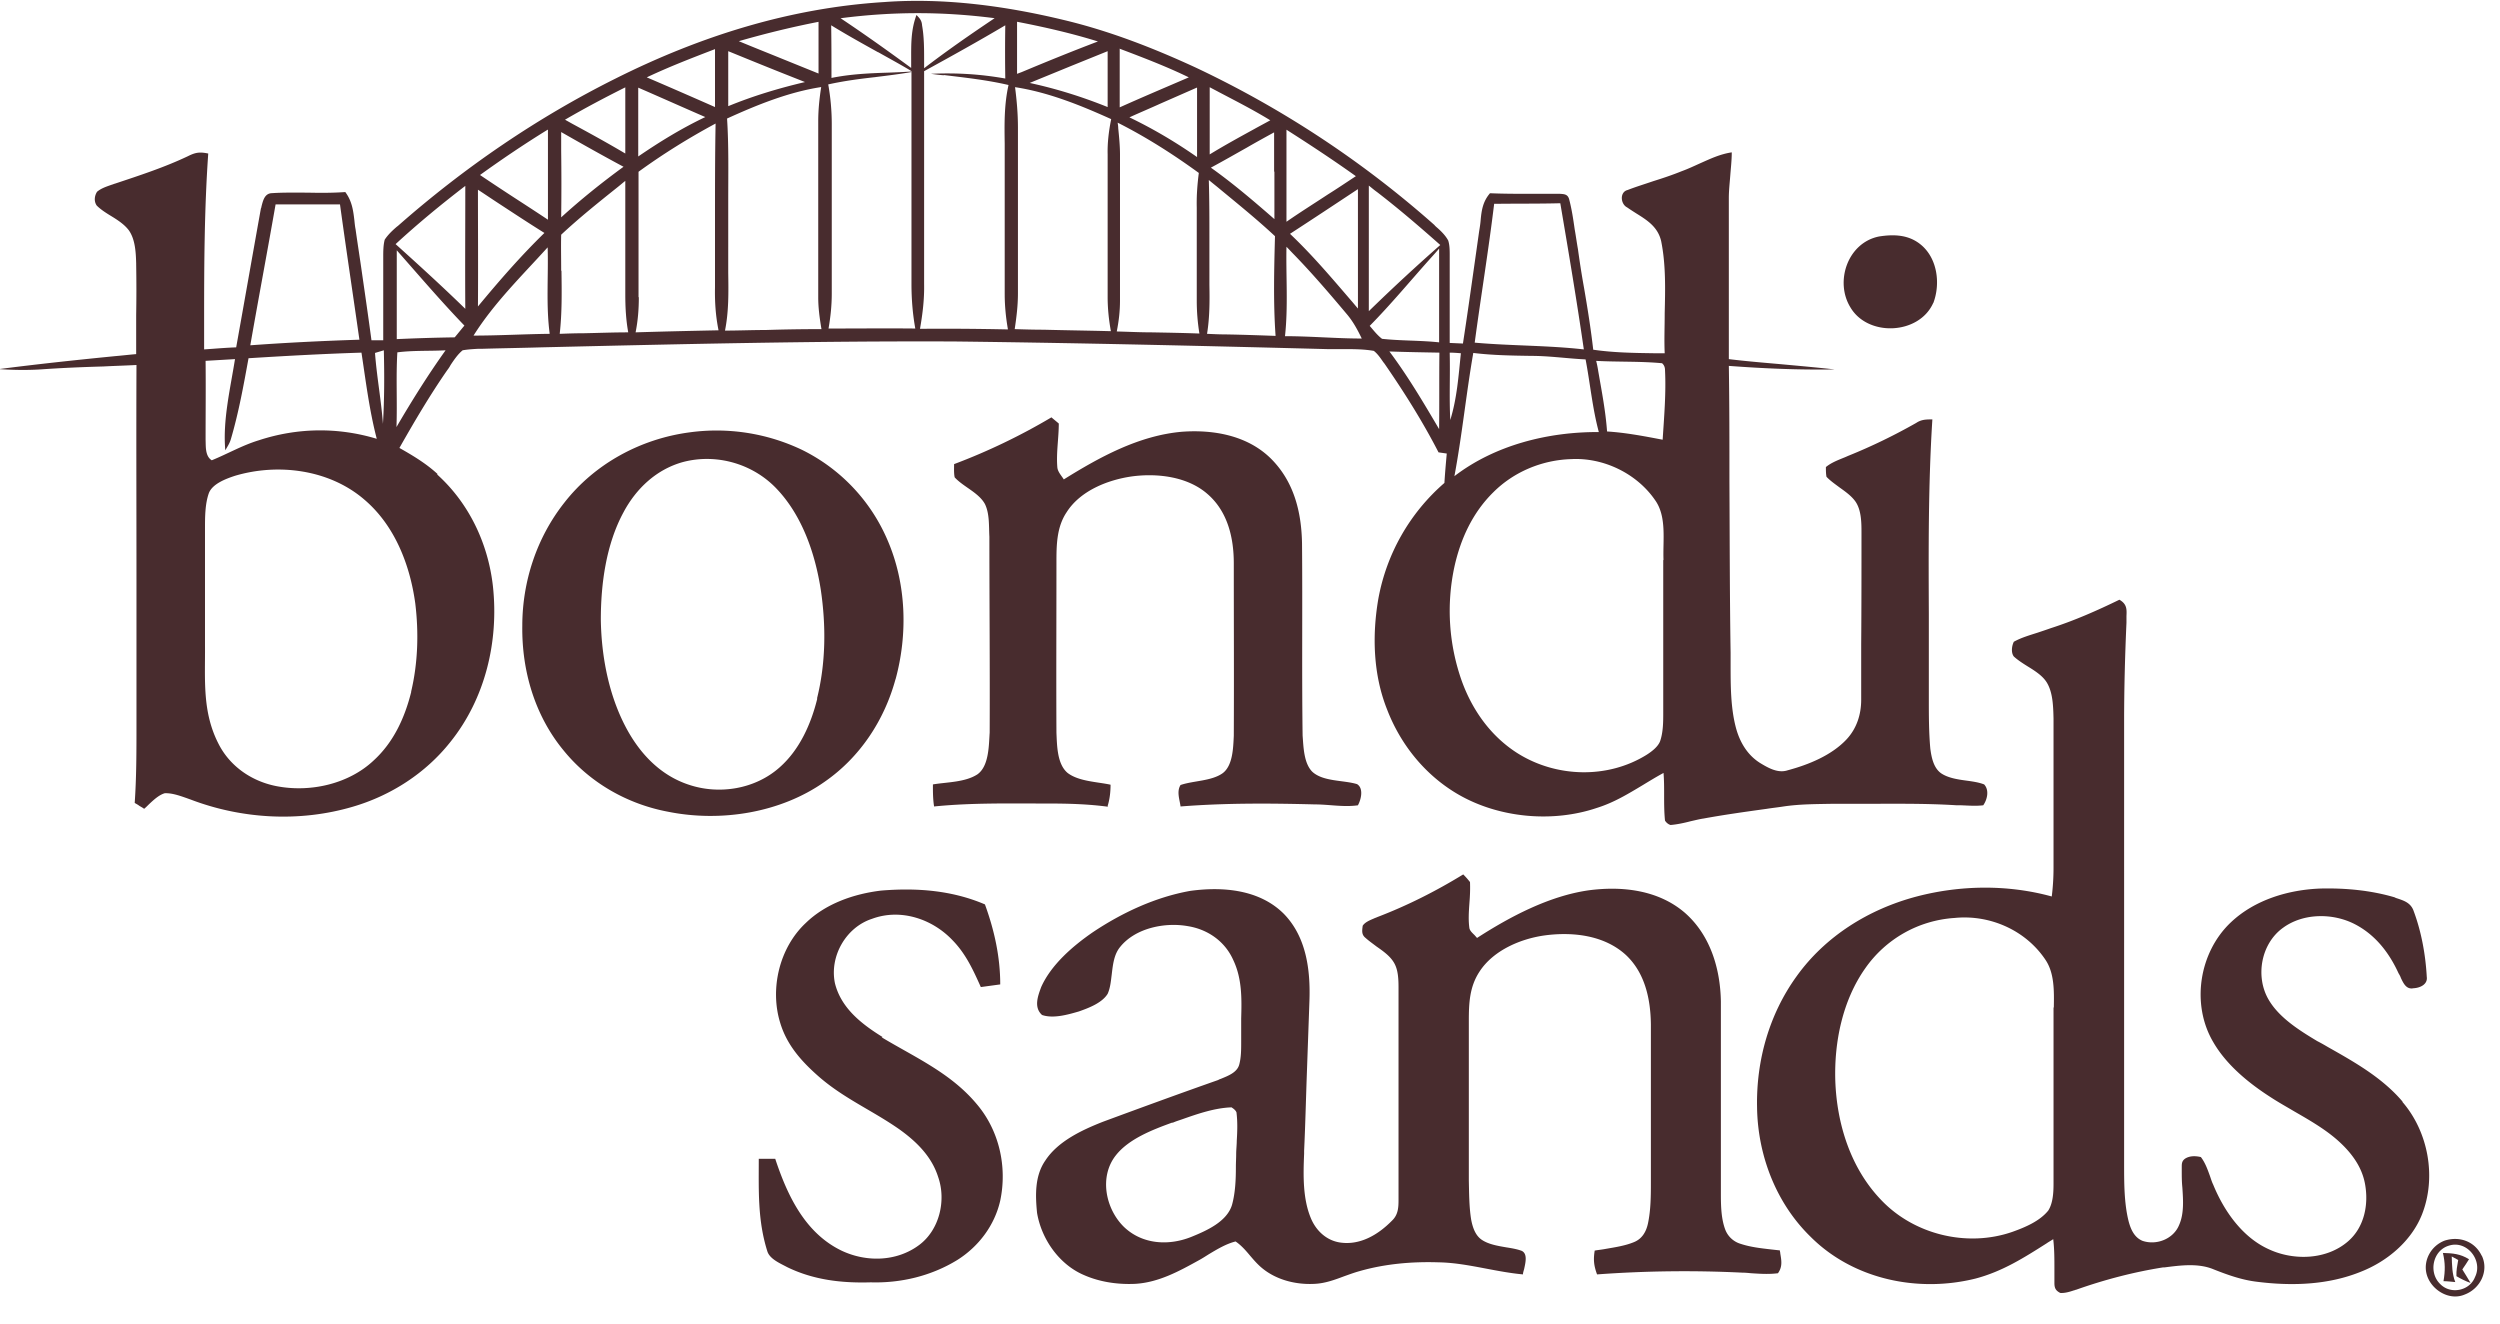 <?xml version="1.0" encoding="utf-8"?>
<svg xmlns="http://www.w3.org/2000/svg" fill="none" height="45" width="85">
  <g clip-path="url(#a)" fill="#482C2E">
    <path d="M14.88 16.12c-.39-.36-.84-.63-1.3-.89.51-.9 1.04-1.8 1.63-2.65a.99.99 0 0 0 .11-.17c.12-.18.25-.37.41-.5.17-.03.34-.04.51-.05h.12c.68-.02 1.36-.03 2.04-.05 4.68-.11 9.37-.22 14.05-.2 4.23.05 8.46.15 12.69.26h.53c.35 0 .7 0 1.04.06.13.1.23.25.32.38l.04.05c.67.97 1.3 1.97 1.84 3.02l.28.04c-.03.33-.06.67-.08 1a6.824 6.824 0 0 0-2.25 3.96c-.21 1.24-.17 2.56.3 3.74.46 1.2 1.3 2.24 2.42 2.89 1.38.8 3.2.97 4.71.46.58-.18 1.07-.48 1.57-.78.23-.14.46-.28.7-.41.02.25.02.49.02.74 0 .29 0 .59.03.88.05.08.12.13.19.15.23-.02.46-.07.69-.13.14-.03.29-.07.43-.09.71-.13 1.43-.23 2.15-.33.19-.03.38-.05.57-.08.54-.08 1.08-.08 1.62-.09h.94c1.11 0 2.23-.02 3.33.05h.15c.25.01.5.03.75 0 .14-.2.21-.52.03-.71-.18-.07-.39-.1-.61-.13-.3-.04-.61-.09-.84-.24-.27-.18-.34-.55-.38-.85-.05-.56-.05-1.12-.05-1.69v-2.87c-.01-2.21-.02-4.42.12-6.63-.21 0-.37 0-.55.12-.74.42-1.5.79-2.29 1.11-.05.02-.09.04-.14.06-.22.09-.46.18-.64.33 0 .11 0 .22.02.33.12.13.28.24.44.36.21.15.42.3.55.49.19.28.2.69.2 1.02v.06c0 1.25 0 2.51-.01 3.76v1.89c0 .5-.15.97-.49 1.34-.51.55-1.3.87-2.01 1.06-.33.11-.66-.08-.94-.25-.43-.27-.69-.71-.82-1.2-.18-.68-.18-1.44-.18-2.15v-.39c-.03-1.95-.03-3.9-.04-5.85 0-1.31 0-2.61-.02-3.91 1.2.09 2.39.14 3.6.12-.55-.06-1.09-.11-1.64-.16-.65-.06-1.31-.11-1.96-.19V6.74c0-.26.03-.52.05-.78.02-.26.05-.52.05-.78-.4.06-.73.22-1.07.37-.2.09-.41.19-.63.27-.32.13-.65.24-.97.34-.29.1-.59.19-.87.3-.28.07-.24.48-.02.59.1.07.21.14.32.21.37.23.73.46.84.94.16.79.14 1.62.12 2.45 0 .46-.02.91 0 1.36h-.39c-.68-.01-1.36-.02-2.04-.12-.08-.7-.19-1.39-.31-2.09-.08-.44-.15-.89-.21-1.33-.04-.22-.07-.45-.11-.67-.05-.35-.1-.69-.19-1.03-.05-.17-.17-.17-.31-.18h-.95c-.48 0-.96 0-1.43-.02-.25.29-.29.6-.32.94-.01.12-.03.24-.05.36l-.15 1.06c-.13.92-.26 1.84-.4 2.75l-.45-.02V8.69c0-.17 0-.35-.05-.51-.09-.17-.24-.32-.39-.45 0 0-.06-.05-.08-.08a34.242 34.242 0 0 0-8.11-5.35c-1.45-.67-2.94-1.25-4.49-1.62C34.18.2 32.1-.08 30.06.07c-3.21.2-6.25 1.16-9.11 2.59C18.26 4 15.78 5.7 13.53 7.68l-.04.03c-.15.13-.3.27-.41.44-.05.19-.05.4-.05.61V11.57h-.4c-.1-.75-.21-1.51-.32-2.27-.07-.5-.15-1-.22-1.5-.02-.1-.03-.2-.04-.3-.04-.34-.08-.66-.31-.97-.42.03-.85.03-1.27.02-.42 0-.84-.01-1.26.02-.22.03-.27.26-.32.45 0 .02-.01.05-.02.07-.28 1.56-.56 3.16-.84 4.72-.27.01-.54.03-.81.05l-.28.02v-1.07c0-1.87.01-3.73.14-5.59-.29-.06-.43-.04-.69.09-.8.38-1.63.65-2.47.93-.04.01-.08.03-.12.04-.17.06-.36.12-.5.24-.09.14-.11.33-.01.47.13.13.3.24.48.35.23.14.46.29.61.49.22.31.24.76.25 1.13V9c.01.57.01 1.14 0 1.71v1.33c-.24.02-.49.05-.73.07-1.31.13-2.63.27-3.94.44.47.03.95.04 1.42.01.71-.05 1.42-.08 2.13-.1.38-.02.75-.03 1.13-.05-.01 2.46 0 4.92 0 7.38v4.88c0 .88 0 1.76-.06 2.63.05.03.11.06.16.1.05.03.11.06.16.1.05-.04.11-.1.16-.15.16-.15.34-.32.54-.38.23-.01.47.07.7.15.06.02.11.04.17.06 1.75.67 3.72.78 5.52.25 1.3-.38 2.48-1.14 3.32-2.2 1.19-1.48 1.65-3.42 1.45-5.29-.16-1.45-.81-2.83-1.9-3.81l.02-.01Zm41.67 2.91v5.19c0 .32 0 .68-.11.99-.08.19-.28.34-.45.45-1.33.83-3.09.78-4.41-.06-.89-.57-1.51-1.44-1.87-2.42a7.133 7.133 0 0 1-.26-3.91c.21-.95.62-1.84 1.32-2.53.7-.7 1.66-1.1 2.65-1.13 1.1-.06 2.23.49 2.85 1.39.41.57.26 1.38.29 2.05l-.01-.02Zm-.04-6.68c.07.06.1.14.1.23.04.78-.03 1.59-.08 2.37-.63-.12-1.25-.24-1.89-.28-.05-.69-.18-1.36-.3-2.05a3.61 3.61 0 0 0-.07-.35c.75.04 1.5.01 2.24.08ZM50.8 6.93h.09c.72-.01 1.44 0 2.16-.02.28 1.65.56 3.31.8 4.97-1.24-.14-2.48-.12-3.71-.23.21-1.57.47-3.14.66-4.71v-.01ZM50.09 12c.65.08 1.31.09 1.97.1.62 0 1.23.09 1.85.12.16.84.23 1.65.45 2.47-1.72-.01-3.53.44-4.91 1.5.26-1.39.4-2.8.64-4.18V12Zm-.8-.01c.13 0 .25.01.38.02-.08.77-.13 1.52-.36 2.27-.04-.76 0-1.52-.02-2.29Zm-35.81 2.53c.03-.85-.02-1.69.03-2.54.54-.07 1.1-.04 1.64-.07-.6.84-1.15 1.72-1.67 2.61Zm1.98-3.05c-.66.01-1.31.03-1.97.06V8.51c.76.86 1.5 1.73 2.3 2.56-.11.13-.22.27-.33.4Zm33.47 3.12c-.53-.9-1.06-1.8-1.69-2.64.57.02 1.14.03 1.7.04-.01.87 0 1.73-.01 2.6Zm0-2.95c-.65-.07-1.3-.05-1.94-.12-.16-.12-.29-.29-.42-.44.72-.73 1.38-1.53 2.07-2.3.1-.11.2-.22.29-.33v3.2-.01Zm-2.11-5.11c.74.57 1.45 1.18 2.15 1.8-.83.73-1.64 1.48-2.43 2.25V6.31c.09.07.18.15.28.22Zm-3.08-2.12c.8.51 1.59 1.03 2.36 1.58-.32.21-.63.42-.95.62-.47.31-.95.61-1.41.93V4.41Zm2.43 2.02V10.49c-.08-.09-.15-.18-.23-.27-.67-.78-1.33-1.56-2.08-2.27.77-.5 1.54-1.01 2.31-1.52Zm-2.43 1.96c.09.09.17.18.26.27.63.65 1.22 1.34 1.8 2.03.21.25.36.53.5.82-.87 0-1.74-.08-2.61-.08.11-1.01.03-2.03.05-3.04Zm-.41-2.56v1.62c-.7-.61-1.4-1.21-2.16-1.75.41-.22.81-.45 1.22-.68.31-.18.62-.35.93-.52v1.34l.01-.01Zm-2.21-2.87c.11.06.21.11.32.17.59.31 1.18.61 1.75.96-.18.1-.37.2-.55.3-.51.28-1.02.56-1.51.86V2.96h-.01Zm0 6.14v-.95c0-.68 0-1.35-.02-2.03.13.11.26.21.39.32.63.52 1.26 1.03 1.86 1.59-.03 1.12-.06 2.27.02 3.39-.56-.02-1.12-.04-1.68-.05-.22 0-.43-.01-.65-.02.09-.56.09-1.11.08-1.66V9.1Zm-.42-6.12V5.34c-.73-.51-1.49-.96-2.3-1.35.35-.16.71-.31 1.06-.47l1.23-.54h.01Zm-2.62-1.32c.79.3 1.58.6 2.34.97-.79.34-1.57.67-2.35 1.02v-2l.01.01Zm-.06 2.7c0-.06-.01-.13-.02-.19.97.49 1.88 1.07 2.76 1.71-.05.39-.08.78-.07 1.18v3.16c0 .38.03.75.09 1.12-.54-.02-1.09-.03-1.63-.04-.39 0-.78-.02-1.18-.03.07-.35.11-.69.11-1.05V5.26c0-.3-.03-.6-.06-.9Zm-.69-2.95c-.87.33-1.73.68-2.59 1.04l-.16.06V.74c.93.18 1.85.39 2.75.67Zm.33.33v1.9c-.87-.35-1.73-.62-2.65-.82.46-.19.93-.38 1.39-.57l1.26-.51Zm-3.17 1.22c1.14.17 2.25.62 3.29 1.09-.08.4-.13.8-.12 1.2v4.85c0 .39.04.77.11 1.16-.76-.02-1.53-.03-2.29-.05-.33 0-.66-.01-.98-.02.06-.4.11-.8.11-1.21V4.34c0-.47-.04-.93-.1-1.39l-.02.01Zm-2.41-.41c.74.09 1.48.17 2.21.34-.15.67-.14 1.33-.13 2v5.1c0 .41.04.81.11 1.21-1-.02-1.99-.03-2.99-.02.09-.51.15-1.01.14-1.52V2.42c.93-.51 1.85-1.02 2.76-1.56-.01.6-.01 1.21 0 1.81-.85-.15-1.66-.2-2.53-.16.15.02.3.04.45.05l-.02-.01ZM33.83.61c-.82.55-1.63 1.11-2.41 1.71v-.26c0-.4 0-.81-.07-1.2-.01-.16-.08-.24-.19-.35-.19.51-.18.99-.18 1.51v.29c-.79-.58-1.59-1.15-2.4-1.69 1.79-.23 3.46-.23 5.25 0V.61Zm-3.98 1.16c.39.22.78.43 1.16.66-.28.02-.55.03-.82.04-.64.02-1.28.05-1.92.18 0-.6 0-1.19-.01-1.79.52.32 1.06.62 1.6.92l-.01-.01Zm-.08.85c.41-.05.81-.1 1.22-.17v7.2c0 .52.04 1.02.13 1.52-.98-.01-1.97 0-2.95 0 .07-.4.11-.79.11-1.19V4.23c0-.46-.04-.91-.12-1.36.54-.12 1.08-.19 1.62-.25h-.01ZM27.83.73V2.5l-1.26-.51c-.49-.2-.97-.39-1.45-.59.9-.26 1.8-.48 2.72-.66l-.01-.01Zm-3.07 1.01c.71.29 1.42.58 2.13.86l.48.19c-.89.21-1.76.47-2.61.82V1.73v.01Zm0 6.67V6.82c0-.93.02-1.87-.04-2.79 1.01-.46 2.09-.9 3.2-1.07-.06.39-.1.77-.1 1.17v5.98c0 .37.05.72.11 1.08-.64 0-1.27.01-1.9.03-.46 0-.92.02-1.38.02.13-.65.12-1.3.11-1.97v-.86Zm-.45-6.74v1.97c-.77-.34-1.55-.68-2.32-1.01.76-.36 1.54-.66 2.32-.96Zm-.33 2.31c-.8.38-1.55.84-2.28 1.34V2.98c.76.33 1.52.67 2.28 1Zm-2.27 6.12V5.84c.84-.61 1.71-1.15 2.62-1.64-.02 1.08-.02 2.17-.02 3.25v2.31c-.01.5.02.97.12 1.47-.94.02-1.88.04-2.82.07.08-.4.11-.79.11-1.19l-.01-.01Zm-.45-7.14v2.26c-.59-.35-1.19-.68-1.8-1.01l-.25-.14c.67-.39 1.35-.75 2.05-1.1v-.01Zm-2.18 1.53c.7.4 1.41.8 2.12 1.18-.74.54-1.45 1.11-2.12 1.72.01-.75.01-1.51 0-2.26v-.65.01Zm0 4.71c0-.41-.01-.82 0-1.22.61-.57 1.26-1.09 1.91-1.61.09-.07.18-.15.27-.22v3.84c0 .44.02.87.1 1.31-.5 0-1 .02-1.5.03-.28 0-.56.01-.83.02.08-.71.07-1.43.06-2.14l-.01-.01Zm-.45-4.79v3.06c-.36-.24-.73-.48-1.1-.72-.4-.26-.81-.53-1.21-.8.75-.54 1.52-1.06 2.3-1.54h.01Zm-2.38 2.04c.23.15.45.3.68.45.52.34 1.05.69 1.58 1.02-.81.79-1.54 1.63-2.26 2.5.01-1.32 0-2.65 0-3.97Zm2.37 1.96c.03.97-.06 1.97.07 2.94-.87.01-1.73.06-2.59.06.69-1.1 1.65-2.04 2.52-3Zm-2.8-2.08c0 1.39-.01 2.78 0 4.17-.77-.75-1.57-1.48-2.37-2.2.76-.7 1.55-1.35 2.37-1.98v.01Zm-2.77 5.58c.02.83.02 1.66-.03 2.5-.06-.81-.21-1.6-.27-2.41l.3-.09ZM9.37 6.95h2.19c.21 1.53.44 3.06.66 4.6-1.24.04-2.47.1-3.71.19.28-1.6.58-3.19.86-4.79Zm-2.4 5.32 1.02-.06c-.16 1.01-.42 2.08-.33 3.1.07-.12.15-.24.19-.38.27-.92.43-1.82.6-2.75 1.28-.08 2.56-.15 3.84-.19.15.99.27 1.97.52 2.93-1.32-.4-2.7-.38-4.01.05-.56.17-1.06.46-1.6.68-.23-.14-.2-.48-.21-.7 0-.89.01-1.79 0-2.68h-.02Zm7.01 11.26c-.22.88-.6 1.71-1.28 2.33-.84.79-2.12 1.08-3.24.88-.86-.15-1.63-.66-2.03-1.45-.56-1.09-.45-2.18-.46-3.36v-3.95c0-.39 0-.84.13-1.21.12-.32.58-.49.88-.59 1.47-.44 3.21-.22 4.4.8 1.04.88 1.56 2.22 1.74 3.54.12.99.09 2.02-.14 2.99v.02Z"/>
    <path d="M65.73 10.31c.25-.65.15-1.52-.42-1.99-.41-.34-.91-.36-1.42-.28-1.07.21-1.52 1.54-.97 2.42.6 1 2.33.92 2.81-.16v.01ZM37.649 27.44c.08-.25.11-.5.11-.76-.46-.1-1.08-.11-1.46-.4-.36-.3-.36-.94-.38-1.37-.01-1.92 0-3.84 0-5.76 0-.6 0-1.22.35-1.74.46-.72 1.38-1.09 2.2-1.21.87-.12 1.91 0 2.59.6.68.59.89 1.48.89 2.35 0 1.96.01 3.92 0 5.87-.02.4-.03 1.01-.38 1.27-.38.27-.99.25-1.43.4-.14.22-.03.5 0 .73 1.52-.12 3.04-.11 4.57-.07.48 0 .98.1 1.46.03.11-.2.2-.58-.03-.72-.46-.14-1.15-.08-1.52-.42-.29-.29-.3-.84-.33-1.23-.03-2.18 0-4.36-.02-6.54-.02-1.08-.28-2.11-1.07-2.89-.8-.78-1.95-.98-3.02-.9-1.46.13-2.79.86-4.01 1.62-.08-.13-.21-.26-.22-.42-.04-.49.05-.99.05-1.48-.08-.07-.17-.14-.25-.21a20.99 20.99 0 0 1-3.31 1.59c0 .15-.01.31.02.45.29.32.82.52 1.03.91.16.33.13.75.15 1.11 0 2.22.02 4.44.01 6.66-.03.43-.02 1.14-.42 1.42-.42.27-1.03.26-1.51.34 0 .26 0 .5.04.75 1.29-.13 2.61-.1 3.9-.1.68 0 1.35.02 2.02.11l-.03.01ZM30.448 23.1c.42-1.54.37-3.25-.27-4.73a6.083 6.083 0 0 0-2.92-3.08 6.75 6.75 0 0 0-3.81-.59c-1.67.22-3.23 1.07-4.26 2.39-.94 1.19-1.43 2.68-1.43 4.19-.02 1.52.42 3.04 1.4 4.23.89 1.1 2.17 1.83 3.56 2.09 1.79.36 3.82.04 5.32-1.02 1.2-.83 2.03-2.09 2.41-3.49v.01Zm-2.66.65c-.21.86-.6 1.74-1.28 2.34-.83.74-2.05.94-3.09.59-.91-.3-1.58-.97-2.05-1.79-.65-1.14-.92-2.52-.94-3.82 0-1.22.18-2.56.77-3.65.43-.81 1.12-1.46 2.02-1.71 1.13-.3 2.37.05 3.18.9.88.92 1.32 2.22 1.51 3.45.18 1.22.17 2.49-.13 3.69h.01ZM30.008 35.26c-.71-.44-1.41-.98-1.62-1.83-.19-.91.37-1.9 1.26-2.19.97-.36 2.05 0 2.74.73.45.46.7 1.01.96 1.59l.66-.09c0-.94-.2-1.84-.52-2.72-1.12-.48-2.32-.57-3.53-.47-.92.11-1.88.44-2.56 1.1-.9.84-1.23 2.24-.87 3.4.22.73.69 1.27 1.25 1.77.87.78 1.86 1.19 2.79 1.84.59.42 1.11.93 1.33 1.63.28.8.04 1.81-.66 2.32-.76.56-1.79.58-2.63.18-1.24-.6-1.84-1.88-2.25-3.12h-.56c0 1.09-.04 2.09.29 3.14.08.27.45.42.67.54.9.44 1.86.55 2.85.52 1.03.03 2.06-.22 2.94-.76.73-.46 1.27-1.18 1.46-2.02.24-1.14-.03-2.37-.79-3.27-.88-1.06-2.09-1.59-3.24-2.28l.03-.01ZM81.7 37.47c-.69-.82-1.63-1.35-2.55-1.87-.12-.07-.24-.14-.36-.2-.6-.36-1.29-.79-1.65-1.4-.47-.79-.27-1.92.49-2.46.69-.5 1.69-.5 2.43-.12.7.36 1.17.97 1.49 1.67.03.05.06.1.08.16.09.19.19.4.43.35.22-.01.49-.13.45-.39-.04-.74-.18-1.52-.44-2.22-.09-.28-.31-.36-.55-.44-.03-.01-.07-.02-.1-.04-.81-.24-1.68-.32-2.52-.3-1.09.04-2.23.38-3.04 1.14-1.09 1.02-1.37 2.79-.61 4.08.45.78 1.21 1.4 1.96 1.88.26.17.53.32.8.48.52.3 1.04.6 1.47.98.45.4.82.88.93 1.48.13.7-.02 1.47-.57 1.95-.73.64-1.86.67-2.71.27-.9-.41-1.52-1.31-1.88-2.19-.05-.1-.08-.21-.12-.32-.08-.22-.16-.44-.3-.62-.17-.04-.37-.05-.53.05-.12.08-.12.18-.12.29v.11c0 .19 0 .38.02.58.03.44.06.9-.11 1.28-.19.47-.76.7-1.24.54-.3-.12-.42-.43-.49-.72-.14-.6-.14-1.26-.14-1.9V24.55c0-1.13.03-2.26.08-3.38v-.22c.01-.23.02-.41-.24-.56-.76.37-1.53.71-2.34.97-.14.05-.29.1-.44.15-.28.09-.56.17-.81.31-.07.14-.1.37 0 .5.13.12.3.23.46.33.26.16.53.33.67.57.2.34.21.81.22 1.21v5.08c0 .32-.02.65-.06.97-1.49-.41-3.1-.39-4.59 0-1.63.43-3.11 1.35-4.09 2.72-.93 1.29-1.37 2.86-1.34 4.44.02 1.63.64 3.26 1.82 4.41 1.45 1.45 3.65 1.91 5.61 1.42.91-.24 1.65-.71 2.42-1.2.07-.05.15-.09.22-.14.04.34.04.67.04 1.01v.48c0 .17.04.26.2.34.16.01.32-.04.47-.09.02 0 .05-.02.07-.02.96-.34 1.95-.6 2.96-.76h.05c.55-.07 1.15-.15 1.67.07.48.19.96.36 1.47.42 1.19.15 2.43.11 3.55-.35.88-.35 1.69-1.03 2.05-1.92.51-1.27.23-2.83-.67-3.86l.03.02Zm-11.88-3.21v5.99c0 .3-.02.66-.18.91-.29.36-.79.57-1.21.72-1.54.54-3.35.1-4.47-1.08-1.04-1.08-1.51-2.59-1.56-4.06-.04-1.32.25-2.73 1.02-3.82.7-1 1.81-1.63 3.04-1.71 1.2-.12 2.42.42 3.09 1.43.3.45.29 1.05.28 1.61l-.01.01ZM60.48 42.51l-.27-.03c-.35-.04-.7-.08-1.03-.19a.802.802 0 0 1-.52-.48c-.14-.37-.15-.81-.15-1.21V34.05c-.02-1.12-.36-2.26-1.23-3.02-.9-.77-2.12-.91-3.26-.76-1.34.19-2.67.89-3.8 1.62-.03-.03-.06-.07-.09-.1-.07-.07-.15-.14-.17-.23-.04-.28-.02-.56 0-.85.02-.24.03-.49.02-.72-.07-.09-.15-.18-.23-.26-.93.57-1.9 1.06-2.92 1.45-.04.02-.08.03-.12.05-.14.06-.31.13-.38.25v.01c-.02.16-.04.29.1.4.11.1.24.19.37.29.23.16.47.33.6.56.14.24.15.56.15.85v7.2c0 .26-.01.51-.22.71-.47.48-1.1.86-1.8.74-.45-.08-.79-.41-.96-.82-.28-.67-.26-1.47-.23-2.19v-.1c.04-.85.06-1.69.09-2.54l.09-2.54c.04-1.06-.1-2.2-.88-2.99-.83-.82-2.07-.92-3.17-.77-1.18.21-2.32.74-3.32 1.41-.68.47-1.41 1.1-1.75 1.86-.11.3-.26.69.03.95.38.13.87-.01 1.25-.12.34-.12.79-.29.98-.6.09-.2.11-.43.14-.67.04-.34.08-.68.29-.93.52-.64 1.52-.84 2.3-.7.68.11 1.26.52 1.54 1.15.3.63.29 1.31.27 1.99v.79c0 .27 0 .54-.07.79-.08.26-.38.37-.62.47-.03.01-.06.02-.09.04-1.31.46-2.62.94-3.92 1.42-.71.28-1.53.66-1.96 1.32-.36.52-.34 1.18-.28 1.78.15.89.75 1.75 1.59 2.11.54.24 1.16.33 1.76.3.79-.05 1.48-.43 2.15-.8.11-.06.22-.13.33-.2.3-.18.6-.36.92-.44.19.13.34.3.49.48.12.14.24.28.38.4.5.43 1.19.6 1.84.56.35-.02.67-.14.99-.26.17-.06.33-.12.51-.17.87-.25 1.79-.33 2.7-.3.54.01 1.06.11 1.59.21.42.08.84.16 1.27.2 0-.05.02-.11.04-.18.05-.23.12-.52-.08-.62-.16-.06-.34-.09-.53-.12-.29-.05-.59-.1-.82-.25-.23-.15-.32-.43-.37-.69-.07-.43-.07-.89-.08-1.33v-5.42c0-.6.02-1.16.36-1.68.47-.73 1.41-1.13 2.25-1.24.94-.12 1.99 0 2.72.66.66.61.85 1.51.86 2.37v5.33c0 .48 0 .97-.1 1.44-.06.28-.2.52-.47.63-.31.13-.67.18-1.01.24-.11.02-.22.03-.33.05-.05.31-.03.51.08.81 1.64-.12 3.29-.14 4.93-.06.1 0 .2.01.31.02.3.02.61.04.91 0 .16-.22.12-.43.08-.67 0-.03-.01-.07-.02-.11h-.03Zm-18.43-3.73c0 .15-.02.31-.02.46 0 .14-.01.29-.01.44 0 .43-.02.88-.13 1.28-.17.58-.88.89-1.4 1.1-.76.3-1.64.25-2.26-.33-.64-.61-.87-1.72-.29-2.45.44-.56 1.25-.87 1.91-1.11h.03c.11-.05.22-.08.33-.12.54-.19 1.1-.38 1.66-.4.08.05.14.1.17.17.04.32.03.64.01.97v-.01ZM84.38 42.7c-.23-.49-.75-.68-1.26-.52-.45.17-.73.65-.62 1.12.13.54.77.95 1.31.71.52-.2.82-.8.57-1.32v.01Zm-.23.72c-.18.47-.83.6-1.18.24-.41-.39-.26-1.15.3-1.31.61-.19 1.16.51.88 1.07Z"/>
    <path d="M83.939 42.81c-.29-.18-.55-.2-.88-.21.08.34.08.61.02.96.13 0 .27.02.4.03-.11-.28-.11-.57-.12-.87.07.04.15.08.22.12-.03.18-.07.36-.06.55.15.09.31.17.48.23-.09-.16-.19-.31-.28-.46.08-.12.16-.23.23-.35h-.01Z"/>
  </g>
  <defs>
    <clipPath id="a">
      <path d="M0 0h84.47v44.08H0z" fill="#fff"/>
    </clipPath>
  </defs>
</svg>